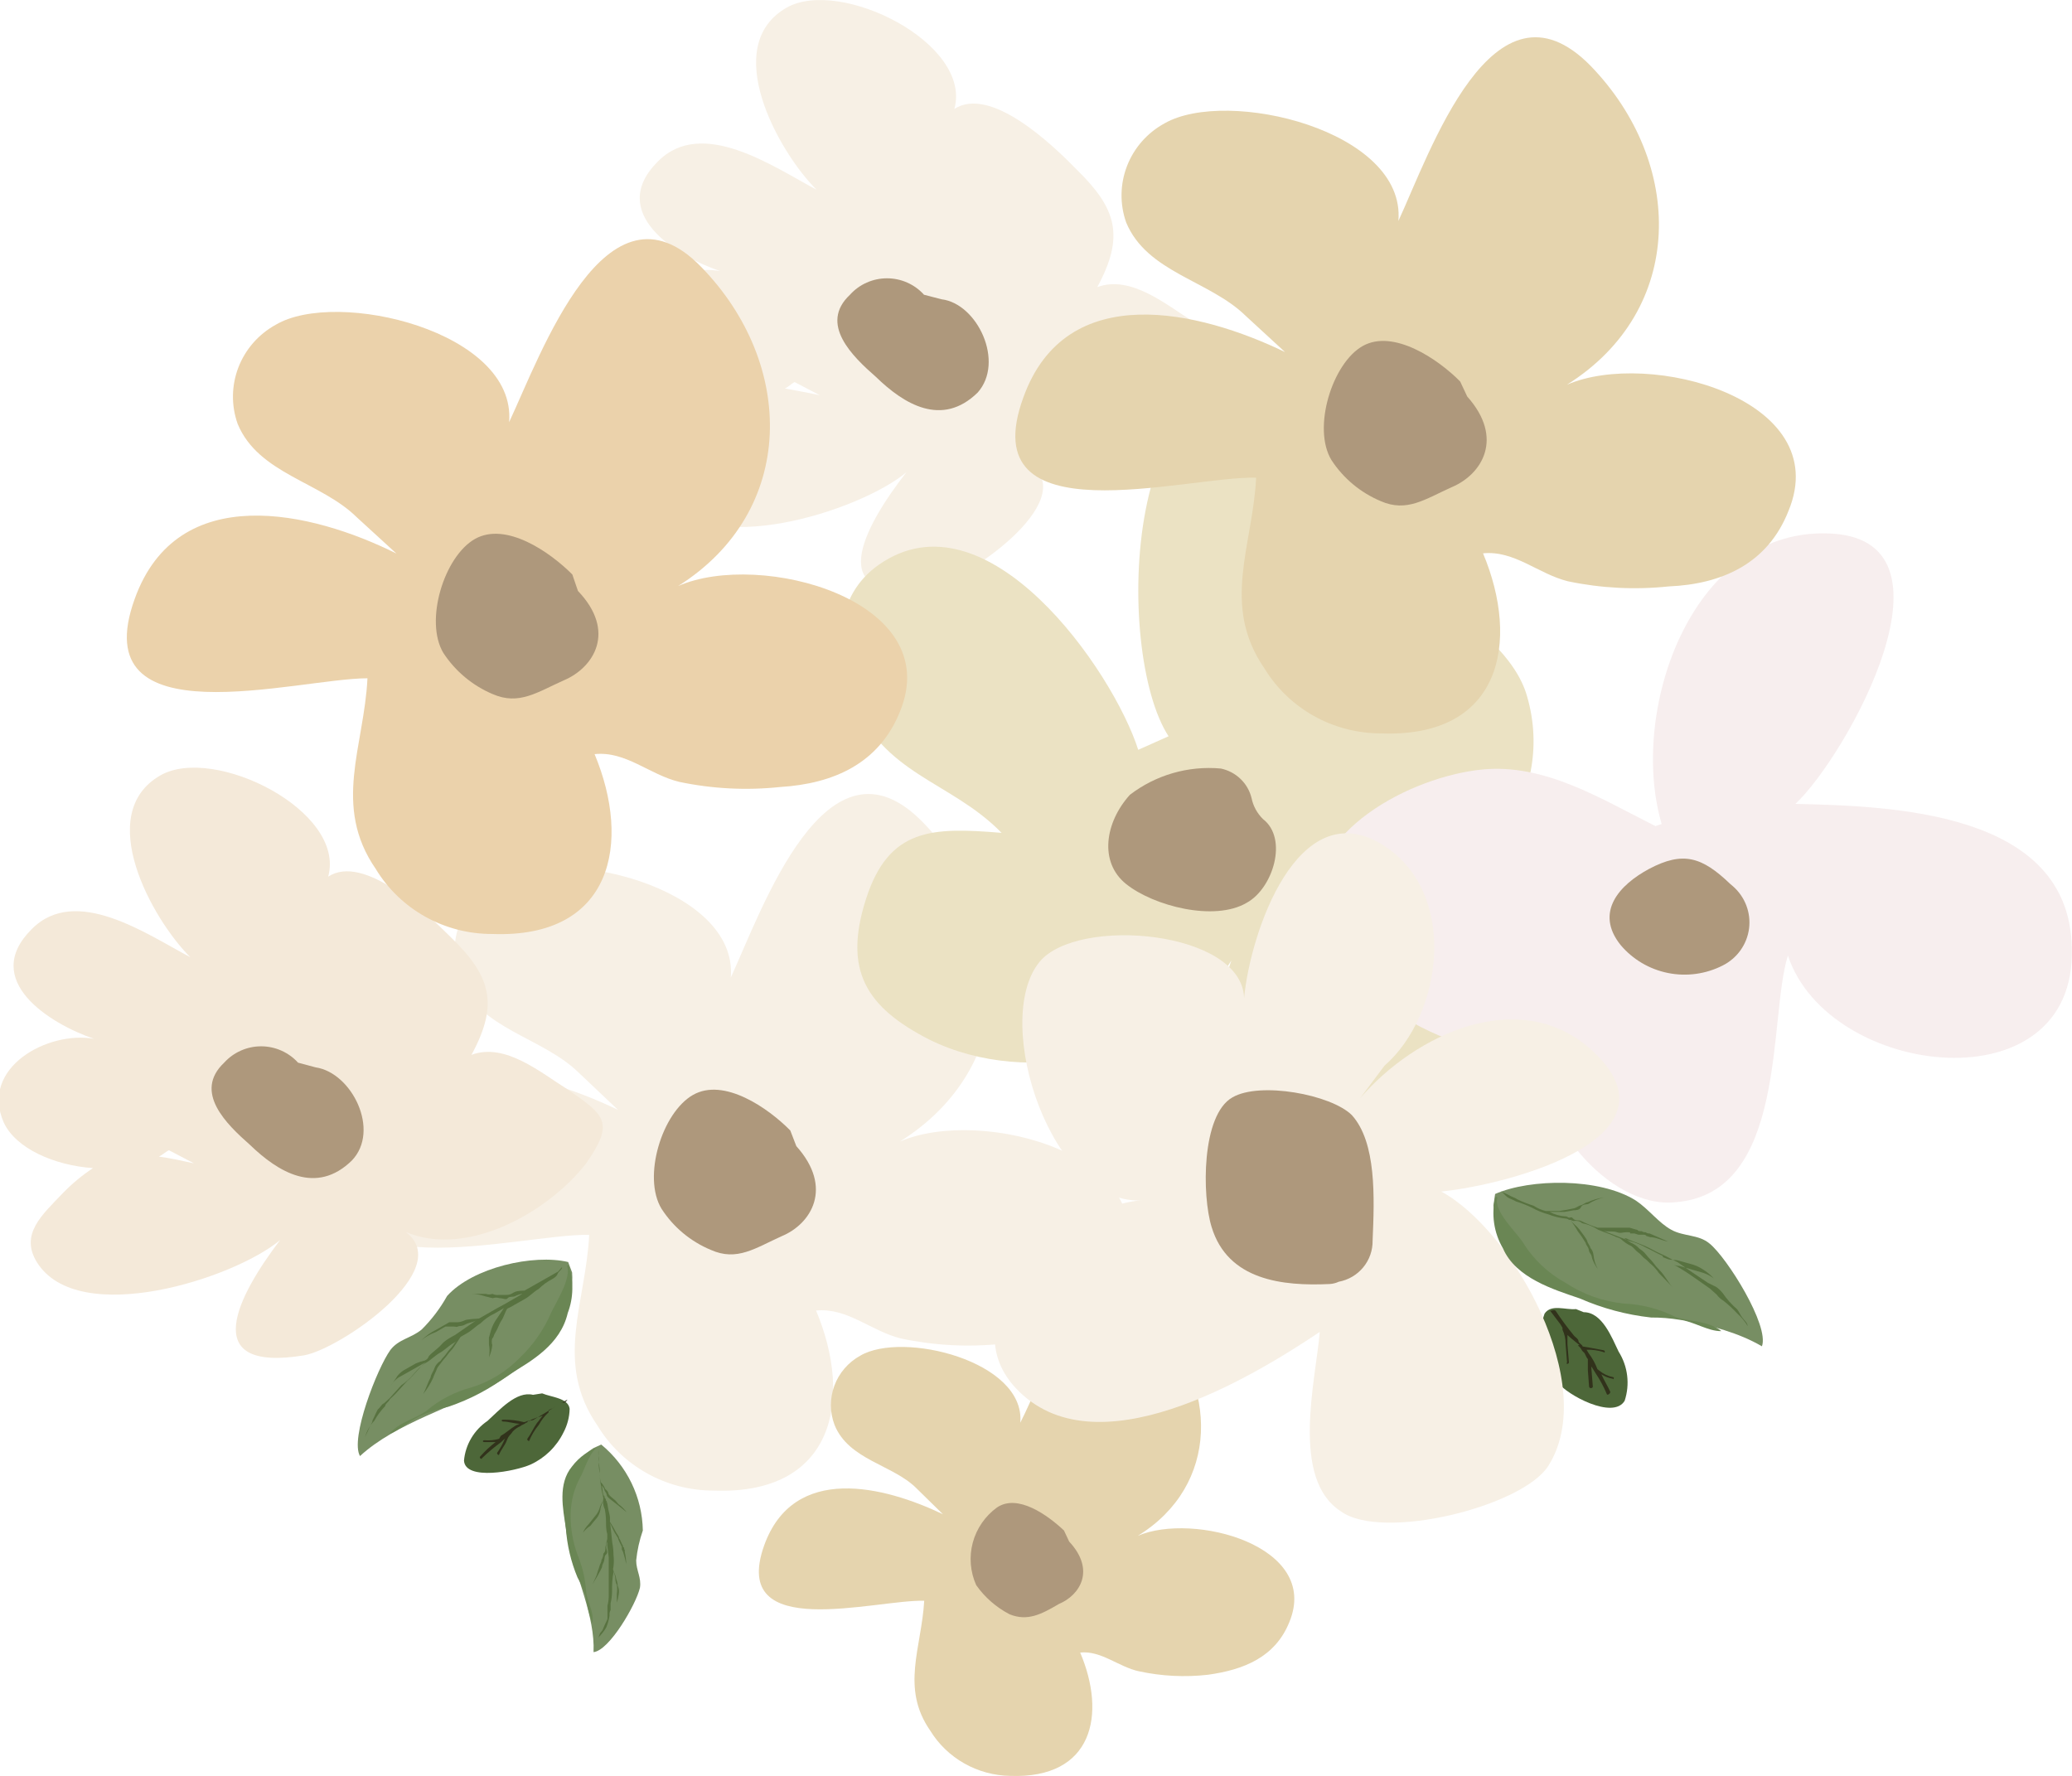 <?xml version="1.0" encoding="UTF-8"?> <svg xmlns="http://www.w3.org/2000/svg" width="77" height="66" viewBox="0 0 77 66" fill="none"> <g clip-path="url(#clip0_48_1582)"> <path d="M57.4 48.82C57.648 48.454 58.173 48.69 58.567 48.652L58.853 48.767C59.541 48.767 59.897 49.706 60.152 50.233C60.322 50.503 60.43 50.806 60.468 51.122C60.507 51.437 60.475 51.757 60.376 52.059C59.951 52.777 58.212 51.83 57.895 51.379C57.497 50.943 57.277 50.377 57.277 49.79C57.245 49.462 57.287 49.131 57.4 48.82Z" fill="#4D6739"></path> <path d="M57.81 48.713C58.024 49.039 58.256 49.352 58.505 49.653C58.583 49.722 58.66 49.775 58.66 49.844C58.66 49.913 58.807 49.974 58.815 50.042C59.1 50.081 59.309 50.134 59.587 50.18C59.649 50.18 59.665 50.31 59.587 50.249C59.386 50.184 59.173 50.156 58.961 50.165L59.039 50.294C59.175 50.474 59.284 50.672 59.363 50.883L59.441 50.944C59.585 51.063 59.758 51.144 59.943 51.181C60.013 51.181 59.943 51.31 59.943 51.242C59.788 51.218 59.64 51.161 59.51 51.074C59.595 51.272 59.758 51.532 59.843 51.731C59.843 51.799 59.719 51.876 59.711 51.807C59.599 51.54 59.462 51.284 59.301 51.043L59.139 50.783V50.852L59.193 51.532C59.193 51.601 59.062 51.616 59.054 51.532L59.008 50.921V50.508C58.938 50.447 58.923 50.31 58.846 50.249C58.768 50.188 58.768 50.119 58.699 50.058C58.629 49.997 58.621 49.997 58.699 49.989L58.621 49.928L58.397 49.745L58.25 49.615V49.958L58.304 50.631C58.304 50.699 58.173 50.715 58.235 50.631L58.181 49.951C58.183 49.766 58.144 49.583 58.065 49.416V49.347L57.988 49.217L57.601 48.706C57.671 48.728 57.733 48.652 57.81 48.713Z" fill="#31321B"></path> <path d="M21.169 52.357C21.115 51.952 20.489 51.929 20.148 51.784L19.808 51.838C19.19 51.685 18.549 52.418 18.116 52.808C17.87 52.975 17.664 53.194 17.513 53.449C17.362 53.703 17.27 53.988 17.243 54.282C17.289 55.046 19.159 54.679 19.723 54.427C20.253 54.181 20.681 53.763 20.937 53.243C21.083 52.97 21.163 52.666 21.169 52.357Z" fill="#4D6739"></path> <path d="M20.867 52.143C20.52 52.342 20.233 52.533 19.886 52.731C19.857 52.755 19.823 52.772 19.788 52.783C19.752 52.793 19.714 52.797 19.677 52.792C19.608 52.792 19.538 52.853 19.468 52.853C19.216 52.788 18.956 52.757 18.695 52.762C18.626 52.762 18.626 52.823 18.695 52.831C18.896 52.831 19.105 52.907 19.314 52.915L19.167 52.976C18.958 53.105 18.819 53.243 18.61 53.365L18.549 53.472C18.371 53.524 18.185 53.542 18 53.526C17.93 53.526 17.923 53.594 18 53.594H18.417C18.212 53.752 18.023 53.928 17.853 54.121C17.776 54.183 17.915 54.259 17.915 54.19C18.137 53.975 18.375 53.776 18.626 53.594L18.835 53.396L18.765 53.465C18.687 53.653 18.588 53.832 18.471 53.999C18.471 54.018 18.478 54.037 18.491 54.051C18.504 54.065 18.522 54.074 18.541 54.076C18.618 53.869 18.757 53.74 18.835 53.533C18.912 53.327 18.974 53.335 19.051 53.205C19.129 53.12 19.224 53.053 19.329 53.006C19.407 52.938 19.476 52.945 19.546 52.876C19.564 52.876 19.582 52.869 19.595 52.856C19.608 52.843 19.615 52.826 19.615 52.808H19.685C19.754 52.739 19.824 52.739 19.963 52.678L20.172 52.617C20.102 52.678 20.025 52.815 19.955 52.884C19.816 53.083 19.739 53.281 19.592 53.48C19.592 53.499 19.599 53.517 19.612 53.531C19.625 53.545 19.642 53.554 19.662 53.556C19.752 53.338 19.874 53.135 20.025 52.953C20.119 52.779 20.242 52.621 20.388 52.487V52.403L20.527 52.342L21.091 52.013C20.968 52.219 20.867 52.082 20.867 52.143Z" fill="#31321B"></path> <path d="M12.814 18.784C12.489 18.524 12.876 18.02 12.984 17.699L13.208 17.432C13.44 16.828 14.414 16.828 14.947 16.721C15.493 16.569 16.078 16.632 16.578 16.897C17.119 17.325 15.728 18.578 15.264 18.822C15.027 18.963 14.764 19.054 14.49 19.091C14.216 19.128 13.938 19.109 13.672 19.036C13.519 19.057 13.363 19.046 13.215 19.002C13.067 18.959 12.93 18.884 12.814 18.784Z" fill="#4D6739"></path> <path d="M12.768 18.402C13.123 18.297 13.469 18.164 13.803 18.005C13.85 17.951 13.942 17.944 13.989 17.89C14.035 17.837 14.128 17.821 14.174 17.768C14.252 17.569 14.422 17.355 14.499 17.157C14.545 17.103 14.599 17.157 14.553 17.203C14.47 17.389 14.358 17.562 14.221 17.714L14.36 17.653C14.599 17.584 14.785 17.562 15.024 17.493H15.125C15.206 17.458 15.278 17.406 15.336 17.34C15.393 17.274 15.435 17.195 15.457 17.111C15.504 17.058 15.558 17.111 15.511 17.149L15.256 17.47C15.49 17.402 15.732 17.361 15.975 17.348C16.068 17.348 16.076 17.432 15.975 17.447C15.681 17.447 15.403 17.6 15.117 17.63L14.878 17.699H14.97C15.177 17.712 15.38 17.756 15.573 17.829C15.58 17.835 15.585 17.843 15.589 17.852C15.593 17.86 15.595 17.869 15.595 17.879C15.595 17.888 15.593 17.897 15.589 17.906C15.585 17.914 15.58 17.922 15.573 17.928C15.426 17.928 15.179 17.875 15.032 17.837C14.917 17.819 14.8 17.819 14.684 17.837C14.631 17.837 14.579 17.849 14.531 17.871C14.483 17.893 14.44 17.926 14.406 17.966C14.368 17.97 14.332 17.983 14.3 18.002C14.268 18.022 14.241 18.049 14.221 18.081C14.207 18.093 14.189 18.099 14.17 18.099C14.152 18.099 14.134 18.093 14.12 18.081L14.082 18.127C14.035 18.18 13.942 18.196 13.85 18.303L13.672 18.417C13.765 18.417 13.919 18.417 14.012 18.417C14.229 18.415 14.445 18.444 14.653 18.501C14.66 18.507 14.665 18.514 14.669 18.522C14.672 18.53 14.674 18.538 14.674 18.547C14.674 18.556 14.672 18.564 14.669 18.572C14.665 18.58 14.66 18.587 14.653 18.593C14.441 18.538 14.223 18.513 14.004 18.517C13.83 18.467 13.645 18.467 13.471 18.517L13.417 18.471L13.278 18.532L12.76 18.73C12.737 18.547 12.729 18.455 12.768 18.402Z" fill="#31321B"></path> <path d="M19.229 26.652C19.528 26.495 19.877 26.46 20.203 26.553C20.647 26.562 21.086 26.648 21.501 26.805C21.676 26.869 21.837 26.968 21.972 27.095C22.081 27.179 22.297 27.355 22.258 27.5C22.22 27.645 21.957 27.874 21.818 27.935C21.28 28.375 20.668 28.716 20.009 28.944C19.723 29.035 19.415 29.035 19.128 28.944C18.981 28.944 18.927 28.86 18.773 28.829C18.618 28.799 18.278 28.783 18.116 28.653L18.008 28.569C17.963 28.22 18.011 27.864 18.147 27.538C18.434 27.165 18.804 26.861 19.229 26.652Z" fill="#80A086"></path> <path d="M18.232 28.302C18.408 28.215 18.578 28.119 18.742 28.012L18.78 27.958C19.008 27.856 19.246 27.782 19.491 27.737L19.731 27.668L20.164 27.133C20.21 27.08 20.264 27.133 20.218 27.179L19.824 27.653L20.829 27.408C21.093 27.336 21.366 27.292 21.64 27.278C21.741 27.278 21.748 27.362 21.64 27.37C21.314 27.415 20.991 27.481 20.674 27.569C20.848 27.64 21.01 27.738 21.153 27.859C21.2 27.897 21.153 27.951 21.107 27.912C20.933 27.788 20.74 27.693 20.535 27.63L20.295 27.698L19.584 27.92L19.213 28.058C19.113 28.058 19.066 28.119 18.974 28.126C19.12 28.126 19.221 28.126 19.368 28.18C19.559 28.292 19.768 28.372 19.986 28.416C19.993 28.422 19.998 28.429 20.002 28.437C20.005 28.445 20.007 28.454 20.007 28.462C20.007 28.471 20.005 28.48 20.002 28.488C19.998 28.495 19.993 28.502 19.986 28.508L19.376 28.279C19.182 28.206 18.979 28.163 18.773 28.149L18.216 28.493C18.239 28.401 18.131 28.317 18.232 28.302Z" fill="#597E5B"></path> <path d="M41.68 47.109C43.396 42.953 36.487 41.097 33.442 42.426C37.87 39.654 37.87 34.222 34.292 30.556C30.713 26.889 28.31 33.833 27.158 36.331C27.437 32.954 20.751 31.365 18.487 32.71C17.846 33.059 17.352 33.621 17.092 34.297C16.832 34.972 16.822 35.717 17.065 36.399C17.838 38.256 20.156 38.546 21.501 39.86L22.969 41.25C19.808 39.722 14.831 38.5 13.239 42.931C11.299 48.194 19.322 45.833 21.895 45.894C21.771 48.431 20.581 50.631 22.204 52.983C22.651 53.721 23.285 54.331 24.042 54.754C24.799 55.178 25.655 55.399 26.525 55.397C31.007 55.565 31.71 52.006 30.327 48.706C31.494 48.591 32.367 49.469 33.48 49.744C34.709 50.006 35.971 50.073 37.221 49.943C39.169 49.836 40.861 49.08 41.68 47.109Z" fill="#F7F0E5"></path> <path d="M29.593 42.595L29.369 42.014C28.549 41.181 26.903 40.036 25.752 40.693C24.6 41.349 23.866 43.748 24.585 44.925C25.024 45.606 25.663 46.139 26.416 46.452C27.39 46.888 28.07 46.383 29.052 45.941C30.142 45.49 30.984 44.145 29.593 42.595Z" fill="#AE987C"></path> <path d="M44.347 11.955C43.35 11.336 42.028 10.205 40.776 10.671C41.804 8.777 41.495 7.746 40.003 6.294C39.084 5.347 36.804 3.185 35.467 4.048C36.139 1.604 31.224 -0.84 29.237 0.282C26.741 1.703 28.92 5.63 30.343 7.05C28.735 6.195 26.084 4.339 24.446 6.004C22.544 7.898 25.118 9.525 26.764 10.075C25.064 9.77 22.513 11.145 23.41 13.184C23.858 14.155 25.296 14.781 26.726 14.88C26.317 15.151 25.942 15.466 25.605 15.82C24.832 16.622 23.997 17.348 24.646 18.387C26.192 20.846 31.965 18.99 33.681 17.554C32.081 19.609 30.528 22.481 34.524 21.832C35.868 21.595 40.166 18.631 38.303 17.248C40.621 18.218 43.62 16.485 44.996 14.72C46.039 13.139 45.715 12.879 44.347 11.955ZM29.168 14.437C29.307 14.376 29.392 14.269 29.531 14.2L30.466 14.689C30.018 14.59 29.562 14.514 29.168 14.437Z" fill="#F7F0E5"></path> <path d="M34.987 11.122L34.338 10.954C34.166 10.762 33.954 10.608 33.717 10.503C33.48 10.397 33.222 10.343 32.962 10.343C32.703 10.343 32.446 10.397 32.208 10.503C31.971 10.608 31.759 10.762 31.587 10.954C30.427 12.039 31.68 13.246 32.553 14.009C33.589 15.018 35.003 15.889 36.332 14.59C37.345 13.452 36.324 11.283 34.987 11.122Z" fill="#AE987C"></path> <path d="M21.091 40.486C20.087 39.86 18.773 38.737 17.521 39.203C18.549 37.308 18.239 36.27 16.748 34.826C15.82 33.901 13.525 31.717 12.196 32.58C12.868 30.136 7.953 27.683 5.966 28.814C3.47 30.235 5.65 34.161 7.072 35.574C5.464 34.726 2.813 32.87 1.175 34.535C-0.726 36.43 1.847 38.049 3.493 38.607C1.785 38.301 -0.757 39.676 0.139 41.716C0.587 42.686 2.025 43.313 3.455 43.412C3.048 43.682 2.673 43.994 2.334 44.344C1.561 45.154 0.726 45.872 1.376 46.918C2.921 49.37 8.695 47.522 10.41 46.086C8.857 48.125 7.296 51.028 11.299 50.371C12.644 50.134 16.941 47.178 15.079 45.788C17.397 46.758 20.388 45.024 21.771 43.251C22.838 41.724 22.513 41.464 21.091 40.486ZM5.905 42.984C6.051 42.915 6.137 42.816 6.276 42.747L7.211 43.236C6.763 43.137 6.307 43.038 5.905 42.984Z" fill="#F4E9D9"></path> <path d="M11.732 39.669L11.075 39.493C10.903 39.302 10.691 39.15 10.455 39.045C10.218 38.94 9.962 38.886 9.703 38.886C9.444 38.886 9.188 38.94 8.952 39.045C8.715 39.15 8.504 39.302 8.331 39.493C7.172 40.586 8.424 41.785 9.29 42.549C10.333 43.557 11.748 44.428 13.077 43.129C14.143 42.014 13.077 39.867 11.732 39.669Z" fill="#AE987C"></path> <path d="M54.626 38.706C54.626 36.583 53.435 34.421 51.921 32.595C54.803 33.413 57.895 29.754 56.743 25.858C55.971 23.123 50.499 20.052 48.327 22.695C49.656 19.991 51.063 15.683 47.809 14.56C41.734 12.375 41.379 24.231 43.427 27.363L42.299 27.867C41.356 24.91 36.664 18.173 32.653 20.992C31.007 22.153 30.984 24.231 31.687 25.904C32.777 28.799 35.343 29.02 37.221 30.953C34.647 30.739 33.032 30.762 32.182 33.413C31.332 36.063 32.182 37.438 34.554 38.645C38.226 40.448 43.496 39.325 45.761 35.697C45.462 36.503 45.349 37.365 45.43 38.221C45.512 39.076 45.786 39.902 46.232 40.639C47.183 42.167 50.012 45.78 52.168 44.879C53.598 44.306 54.68 40.158 54.626 38.706Z" fill="#EBE2C3"></path> <path d="M46.511 29.662C46.445 29.39 46.303 29.142 46.1 28.948C45.898 28.753 45.643 28.619 45.367 28.562C44.156 28.452 42.949 28.802 41.989 29.539C41.07 30.555 40.83 32.037 41.85 32.855C42.87 33.672 45.135 34.26 46.333 33.55C47.307 33.015 47.879 31.166 46.936 30.441C46.719 30.228 46.571 29.957 46.511 29.662Z" fill="#AE987C"></path> <path d="M76.992 35.223C76.9 30.151 70.307 29.96 66.721 29.876C68.599 28.127 73.221 19.907 67.865 19.823C62.803 19.716 60.53 26.492 61.752 30.624L61.52 30.701C59.502 29.692 57.4 28.363 55.066 28.6C52.446 28.867 48.497 30.892 48.883 33.947C49.224 36.674 54.456 39.822 57.261 38.997C56.983 41.495 59.75 44.94 62.269 44.68C66.451 44.352 65.709 37.805 66.443 35.513C67.95 40.081 77.186 41.166 76.992 35.223Z" fill="#F7EEEE"></path> <path d="M64.402 32.939L64.294 32.847C63.251 31.847 62.547 31.625 61.288 32.29C60.175 32.886 59.255 33.902 60.221 35.116C60.672 35.654 61.294 36.022 61.986 36.161C62.678 36.3 63.397 36.201 64.024 35.88C64.287 35.747 64.513 35.553 64.683 35.314C64.853 35.075 64.961 34.798 64.999 34.508C65.036 34.219 65.001 33.924 64.897 33.651C64.793 33.377 64.623 33.133 64.402 32.939Z" fill="#AE987C"></path> <path d="M33.442 26.453C35.157 22.298 28.248 20.442 25.203 21.779C29.616 18.998 29.577 13.528 26.053 9.915C22.529 6.302 20.094 13.192 18.92 15.69C19.198 12.314 12.513 10.725 10.248 12.069C9.609 12.42 9.117 12.983 8.858 13.658C8.599 14.334 8.59 15.078 8.834 15.759C9.607 17.615 11.925 17.906 13.262 19.227L14.731 20.572C11.593 19.006 6.6 17.829 5.008 22.252C3.091 27.538 11.052 25.208 13.656 25.208C13.533 27.744 12.342 29.945 13.966 32.297C14.413 33.036 15.048 33.647 15.806 34.07C16.565 34.493 17.422 34.714 18.294 34.711C22.768 34.879 23.472 31.32 22.096 28.027C23.255 27.905 24.136 28.791 25.242 29.058C26.473 29.317 27.738 29.382 28.99 29.249C30.984 29.127 32.669 28.371 33.442 26.453Z" fill="#EBD2AB"></path> <path d="M21.478 21.962L21.269 21.35C20.442 20.518 18.804 19.38 17.652 20.029C16.501 20.678 15.766 23.084 16.477 24.268C16.921 24.946 17.558 25.478 18.309 25.796C19.291 26.224 19.971 25.72 20.952 25.285C22.073 24.811 22.915 23.466 21.478 21.962Z" fill="#AE987C"></path> <path d="M66.466 18.983C68.182 14.827 61.272 12.971 58.227 14.3C62.663 11.519 62.602 6.05 59.108 2.444C55.476 -1.253 53.126 5.721 51.967 8.212C52.253 4.843 45.599 3.254 43.28 4.583C42.64 4.931 42.145 5.492 41.884 6.166C41.622 6.84 41.61 7.583 41.85 8.265C42.623 10.129 44.942 10.419 46.287 11.733L47.755 13.085C44.602 11.558 39.624 10.343 38.032 14.766C36.093 20.052 44.076 17.684 46.681 17.753C46.557 20.281 45.367 22.489 46.99 24.842C47.439 25.579 48.074 26.189 48.832 26.612C49.591 27.035 50.447 27.256 51.318 27.256C55.793 27.431 56.496 23.864 55.113 20.564C56.28 20.449 57.161 21.328 58.266 21.603C59.497 21.862 60.762 21.926 62.014 21.794C63.985 21.71 65.693 20.953 66.466 18.983Z" fill="#E5D4AE"></path> <path d="M54.525 14.736L54.263 14.178C53.443 13.345 51.782 12.222 50.645 12.857C49.509 13.491 48.76 15.912 49.478 17.096C49.92 17.775 50.558 18.308 51.31 18.624C52.284 19.052 52.964 18.547 53.953 18.104C55.074 17.631 55.909 16.286 54.525 14.736Z" fill="#AE987C"></path> <path d="M47.917 60.279C49.084 57.444 44.347 56.192 42.283 57.078C45.321 55.214 45.313 51.44 42.84 48.935C40.367 46.429 38.767 51.226 37.916 52.876C38.117 50.585 33.534 49.454 31.965 50.386C31.521 50.632 31.181 51.027 31.007 51.499C30.833 51.971 30.835 52.49 31.015 52.96C31.54 54.259 33.179 54.435 34.052 55.306L35.041 56.276C32.87 55.237 29.492 54.374 28.395 57.444C27.112 61.065 32.53 59.438 34.346 59.492C34.245 61.249 33.465 62.731 34.57 64.319C34.881 64.825 35.316 65.244 35.835 65.537C36.354 65.831 36.94 65.99 37.538 66C40.629 66.115 41.116 63.708 40.142 61.417C40.915 61.333 41.572 61.951 42.322 62.112C43.164 62.295 44.031 62.339 44.888 62.242C46.217 62.058 47.392 61.592 47.917 60.279Z" fill="#E5D4AE"></path> <path d="M39.733 57.292L39.539 56.879C38.937 56.314 37.824 55.504 37.051 56.024C36.608 56.346 36.291 56.808 36.15 57.333C36.01 57.858 36.055 58.415 36.278 58.911C36.598 59.367 37.025 59.739 37.522 59.996C38.187 60.263 38.697 59.996 39.346 59.614C40.135 59.285 40.722 58.353 39.733 57.292Z" fill="#AE987C"></path> <path d="M57.532 54.488C59.464 51.479 56.21 45.711 53.559 44.283C56.179 44.016 62.702 42.236 59.132 39.012C56.473 36.621 52.601 38.424 50.545 40.815L51.449 39.608C53.606 37.736 54.247 33.168 51.357 31.381C48.219 29.479 46.464 34.65 46.233 37.095C46.163 34.581 40.05 34.039 38.635 35.743C36.811 37.965 39.114 44.909 42.5 44.604C39.617 44.757 35.15 48.797 37.746 51.586C40.676 54.725 46.48 51.219 49.046 49.5C48.891 51.311 47.956 54.947 49.819 56.161C51.349 57.292 56.566 55.993 57.532 54.488Z" fill="#F7F0E5"></path> <path d="M49.749 47.636C50.108 47.569 50.431 47.38 50.661 47.1C50.892 46.82 51.015 46.469 51.009 46.108C51.078 44.504 51.156 42.457 50.236 41.441C49.463 40.677 46.82 40.188 45.8 40.784C44.648 41.433 44.663 44.435 45.027 45.604C45.63 47.583 47.662 47.804 49.417 47.72C49.532 47.713 49.645 47.685 49.749 47.636Z" fill="#AE987C"></path> <path d="M22.343 53.686L22.057 53.816C20.867 54.565 20.867 56.283 21.122 57.292C21.393 58.59 22.119 60.072 22.057 61.401C22.652 61.34 23.642 59.614 23.781 59.01C23.843 58.636 23.642 58.361 23.642 57.994C23.68 57.614 23.764 57.24 23.889 56.879C23.878 56.268 23.735 55.667 23.468 55.116C23.201 54.565 22.818 54.077 22.343 53.686Z" fill="#778E63"></path> <path d="M22.529 60.485C22.588 60.343 22.63 60.194 22.652 60.042C22.643 59.971 22.657 59.899 22.691 59.836V59.584C22.726 59.441 22.744 59.295 22.745 59.148C22.745 58.911 22.745 58.682 22.807 58.384C22.807 58.445 22.853 58.545 22.861 58.606C22.869 58.667 22.861 58.804 22.923 58.896C22.94 59.005 22.94 59.116 22.923 59.224C22.923 59.324 22.923 59.454 22.923 59.561C22.957 59.461 22.98 59.359 22.992 59.255C23.015 59.144 23.001 59.029 22.954 58.927C22.954 58.797 22.9 58.705 22.892 58.636C22.884 58.568 22.838 58.476 22.799 58.384C22.761 58.292 22.799 58.277 22.799 58.216C22.816 58.074 22.816 57.931 22.799 57.788C22.798 57.635 22.783 57.481 22.753 57.33L22.676 56.612C22.722 56.704 22.761 56.795 22.807 56.895C22.853 56.994 22.884 57.017 22.931 57.108C22.957 57.136 22.973 57.17 22.977 57.208L23.016 57.3L23.062 57.391L23.108 57.49C23.108 57.49 23.108 57.552 23.108 57.582L23.155 57.681C23.204 57.829 23.243 57.979 23.271 58.132C23.27 57.978 23.252 57.824 23.217 57.674V57.597C23.178 57.597 23.217 57.529 23.17 57.498C23.124 57.468 23.17 57.437 23.124 57.406L23.039 57.215C23.014 57.191 23 57.158 23 57.124C22.954 57.025 22.915 56.994 22.869 56.902C22.823 56.811 22.745 56.681 22.668 56.559V56.429C22.668 56.299 22.606 56.138 22.591 56.008C22.584 55.93 22.566 55.853 22.537 55.779C22.498 55.779 22.537 55.718 22.49 55.688C22.444 55.657 22.49 55.619 22.444 55.588C22.397 55.558 22.382 55.298 22.366 55.168C22.366 55.237 22.451 55.291 22.459 55.359C22.467 55.428 22.537 55.481 22.544 55.55C22.552 55.619 22.622 55.672 22.66 55.703L22.807 55.818L22.954 55.932L23.286 56.2C23.202 56.086 23.1 55.985 22.985 55.902L22.869 55.764L22.722 55.642C22.722 55.642 22.614 55.558 22.606 55.489C22.598 55.42 22.521 55.367 22.49 55.336C22.453 55.242 22.398 55.157 22.328 55.084C22.297 54.977 22.284 54.867 22.289 54.756C22.261 54.607 22.245 54.456 22.243 54.305V54.106C22.243 54.038 22.243 53.938 22.243 53.87C22.232 53.948 22.232 54.028 22.243 54.106C22.258 54.182 22.258 54.26 22.243 54.336C22.279 54.486 22.295 54.64 22.289 54.794C22.29 54.948 22.308 55.102 22.343 55.252C22.343 55.382 22.405 55.542 22.421 55.68C22.413 55.764 22.413 55.764 22.413 55.764C22.413 55.764 22.297 55.97 22.274 56.077C22.237 56.182 22.179 56.278 22.104 56.36L21.988 56.505L21.872 56.65C21.782 56.74 21.712 56.847 21.663 56.963C21.74 56.862 21.834 56.774 21.941 56.704L22.057 56.559L22.181 56.413C22.249 56.324 22.294 56.219 22.312 56.108C22.312 56.001 22.39 55.863 22.413 55.764C22.413 55.764 22.413 55.825 22.413 55.856C22.419 55.935 22.44 56.013 22.475 56.085C22.504 56.236 22.519 56.389 22.521 56.543C22.521 56.673 22.521 56.872 22.567 57.002V57.193L22.498 57.498C22.498 57.605 22.498 57.666 22.421 57.742C22.42 57.826 22.396 57.908 22.351 57.979C22.351 58.079 22.297 58.117 22.274 58.216C22.251 58.316 22.22 58.354 22.197 58.461C22.173 58.568 22.065 58.774 22.011 58.904C22.096 58.736 22.181 58.621 22.266 58.453C22.307 58.384 22.343 58.313 22.374 58.239C22.374 58.14 22.428 58.102 22.451 58.002C22.475 57.903 22.451 57.834 22.529 57.766C22.606 57.697 22.529 57.597 22.529 57.498C22.529 57.399 22.529 57.391 22.567 57.292V57.422L22.622 57.88C22.622 58.01 22.622 58.178 22.622 58.308C22.622 58.438 22.622 58.606 22.622 58.774C22.622 58.942 22.622 59.072 22.622 59.24C22.627 59.386 22.612 59.533 22.575 59.675V59.912C22.575 59.973 22.575 60.072 22.575 60.141C22.575 60.21 22.498 60.317 22.444 60.454C22.39 60.592 22.39 60.592 22.328 60.661C22.266 60.729 22.282 60.798 22.22 60.874C22.34 60.759 22.444 60.628 22.529 60.485Z" fill="#587240"></path> <path d="M21.261 54.496C20.72 55.145 20.921 56.077 21.029 56.787C21.071 57.42 21.217 58.042 21.462 58.628C21.581 58.841 21.682 59.063 21.764 59.293C21.808 59.645 21.891 59.99 22.011 60.324C22.096 59.919 21.818 59.56 21.779 59.125C21.749 58.671 21.644 58.225 21.47 57.803C21.286 57.315 21.197 56.797 21.207 56.276C21.213 55.775 21.346 55.284 21.594 54.847C21.733 54.595 21.949 53.816 22.312 53.747C21.893 53.886 21.527 54.147 21.261 54.496Z" fill="#6A8654"></path> <path d="M21.114 46.903L21.261 47.292C21.401 49.179 19.662 50.715 18.41 51.425C16.864 52.303 14.723 52.876 13.378 54.114C12.999 53.465 14.02 50.844 14.507 50.172C14.823 49.76 15.279 49.737 15.674 49.408C16.045 49.038 16.362 48.619 16.616 48.163C17.575 47.101 19.831 46.597 21.114 46.903Z" fill="#778E63"></path> <path d="M13.912 52.8C14.021 52.603 14.156 52.421 14.313 52.258C14.313 52.166 14.453 52.097 14.483 52.006L14.684 51.815L15.125 51.333C15.388 51.104 15.558 50.844 15.82 50.623L15.527 50.791L15.164 50.997L14.808 51.196C14.688 51.28 14.587 51.39 14.514 51.517C14.599 51.387 14.692 51.265 14.769 51.135C14.857 51.026 14.968 50.937 15.094 50.875L15.457 50.669C15.565 50.624 15.676 50.588 15.79 50.562C15.825 50.547 15.856 50.526 15.881 50.498C15.907 50.47 15.925 50.437 15.936 50.401C16.076 50.241 16.261 50.134 16.4 49.974C16.539 49.813 16.725 49.714 16.91 49.615L17.683 49.08C17.559 49.149 17.405 49.156 17.289 49.225C17.173 49.294 17.073 49.271 17.011 49.301C16.949 49.332 16.957 49.301 16.864 49.301H16.555L16.431 49.37L16.315 49.439L16.191 49.508C15.997 49.578 15.816 49.681 15.658 49.813C15.821 49.653 16.009 49.518 16.215 49.416L16.338 49.347L16.454 49.279L16.578 49.21L16.694 49.141H16.848C16.91 49.141 16.91 49.141 17.003 49.141C17.096 49.141 17.219 49.095 17.281 49.065C17.343 49.034 17.644 49.011 17.799 49.004L17.923 48.935L18.456 48.629L18.695 48.499L18.819 48.431L18.935 48.362L19.414 48.087C19.352 48.087 19.206 48.133 19.144 48.171C19.082 48.209 18.927 48.171 18.866 48.247C18.804 48.324 18.711 48.247 18.564 48.247C18.482 48.218 18.392 48.218 18.309 48.247L18.031 48.178C17.862 48.118 17.684 48.087 17.505 48.087C17.652 48.087 17.899 48.087 18.054 48.087C18.134 48.115 18.221 48.115 18.301 48.087C18.378 48.124 18.464 48.137 18.549 48.125C18.634 48.125 18.695 48.125 18.788 48.125C18.881 48.125 18.951 48.125 19.067 48.049C19.182 47.972 19.337 47.972 19.492 47.965L19.909 47.728L20.45 47.422L20.689 47.285C20.751 47.285 20.836 47.124 20.89 47.094C20.89 47.185 20.751 47.254 20.72 47.346C20.689 47.438 20.581 47.506 20.52 47.537C20.334 47.634 20.165 47.757 20.017 47.904C19.839 48.003 19.692 48.171 19.515 48.27L18.974 48.576L18.85 48.637C18.765 48.767 18.719 48.958 18.634 49.08C18.549 49.202 18.495 49.393 18.41 49.523C18.325 49.653 18.355 49.706 18.294 49.737C18.267 49.819 18.267 49.907 18.294 49.989C18.279 50.147 18.237 50.302 18.17 50.447C18.2 50.286 18.2 50.12 18.17 49.958C18.17 49.867 18.17 49.806 18.17 49.714L18.247 49.439C18.297 49.28 18.373 49.13 18.471 48.996L18.726 48.614L18.61 48.683L18.371 48.82C18.181 48.91 18.008 49.031 17.861 49.179C17.683 49.286 17.536 49.447 17.358 49.546L17.119 49.683L16.864 50.065C16.779 50.188 16.717 50.226 16.632 50.348C16.547 50.47 16.493 50.508 16.4 50.638C16.307 50.768 16.261 50.799 16.23 50.89C16.199 50.982 16.122 51.112 16.099 51.203C16.001 51.419 15.876 51.622 15.728 51.807C15.844 51.585 15.89 51.402 16.006 51.181C16.006 51.089 16.114 50.959 16.137 50.867C16.178 50.747 16.26 50.644 16.369 50.577C16.454 50.447 16.516 50.417 16.601 50.287C16.686 50.157 16.748 50.126 16.833 50.004C16.918 49.882 16.918 49.874 17.034 49.806L16.856 49.913C16.678 50.012 16.532 50.172 16.354 50.272C16.176 50.371 16.029 50.531 15.844 50.638C15.658 50.745 15.519 50.898 15.38 51.058C15.244 51.222 15.085 51.366 14.909 51.486L14.476 51.967L14.267 52.158C14.205 52.158 14.12 52.319 14.066 52.357C14.012 52.395 13.95 52.578 13.842 52.792C13.842 52.884 13.734 53.014 13.703 53.106C13.672 53.197 13.595 53.327 13.564 53.419C13.626 53.187 13.745 52.974 13.912 52.8Z" fill="#587240"></path> <path d="M21.099 48.797C20.828 49.974 19.747 50.585 18.912 51.089C18.233 51.605 17.473 52.007 16.663 52.281C16.342 52.35 16.029 52.45 15.728 52.578C15.272 52.754 14.862 53.144 14.468 53.289C14.847 52.838 15.426 52.747 15.867 52.418C16.346 52.014 16.912 51.722 17.521 51.563C18.206 51.35 18.826 50.969 19.322 50.455C19.821 49.978 20.218 49.406 20.488 48.774C20.628 48.461 21.261 47.483 21.068 47.033H21.13C21.326 47.607 21.315 48.23 21.099 48.797Z" fill="#6A8654"></path> <path d="M55.561 44.374L55.499 44.802C55.646 46.788 57.895 47.98 59.433 48.4C61.357 48.965 63.753 49.026 65.477 50.035C65.763 49.271 64.178 46.735 63.529 46.215C63.119 45.871 62.578 45.963 62.107 45.703C61.636 45.444 61.272 44.94 60.793 44.619C59.441 43.763 56.859 43.801 55.561 44.374Z" fill="#778E63"></path> <path d="M64.557 48.813C64.401 48.645 64.234 48.489 64.055 48.347C63.955 48.288 63.868 48.21 63.8 48.118L63.544 47.888L62.988 47.499C62.712 47.3 62.422 47.119 62.122 46.956C62.208 47.017 62.311 47.049 62.416 47.048L62.857 47.178L63.305 47.308C63.444 47.356 63.575 47.425 63.691 47.514C63.569 47.381 63.429 47.265 63.274 47.17C63.135 47.079 62.98 47.012 62.818 46.972L62.377 46.849C62.231 46.804 62.099 46.849 61.945 46.781C61.79 46.712 61.798 46.743 61.79 46.674C61.558 46.575 61.396 46.468 61.172 46.368C60.983 46.26 60.78 46.178 60.569 46.124L59.587 45.742C59.734 45.788 59.943 45.742 60.09 45.795C60.237 45.849 60.298 45.795 60.438 45.795C60.577 45.795 60.577 45.795 60.584 45.841H60.739L60.886 45.887H61.033C61.102 45.887 61.164 45.887 61.179 45.933L61.326 45.979C61.543 45.979 61.767 46.109 61.983 46.139L61.303 45.841C61.25 45.845 61.198 45.829 61.156 45.795C61.104 45.801 61.052 45.787 61.01 45.757C60.94 45.757 60.87 45.757 60.855 45.711L60.716 45.673L60.561 45.627H60.43C60.291 45.627 60.213 45.627 60.074 45.627C59.935 45.627 59.727 45.627 59.518 45.627H59.371C59.164 45.56 58.963 45.478 58.768 45.383C58.691 45.329 58.552 45.383 58.474 45.299C58.397 45.215 58.389 45.245 58.328 45.253C58.266 45.261 58.243 45.2 58.181 45.207C57.972 45.195 57.769 45.138 57.586 45.039C57.655 45.039 57.802 45.039 57.872 45.039C57.941 45.039 58.088 45.039 58.15 45.039L58.49 44.978C58.559 44.978 58.699 44.978 58.753 44.863C58.807 44.749 58.946 44.764 59.016 44.749C59.196 44.635 59.394 44.552 59.603 44.504C59.394 44.532 59.191 44.592 59 44.68C58.931 44.68 58.807 44.787 58.745 44.795C58.683 44.802 58.552 44.902 58.482 44.909L58.212 44.963L57.934 45.008C57.802 45.008 57.655 45.008 57.447 45.008C57.284 44.969 57.13 44.902 56.991 44.81C56.784 44.745 56.583 44.666 56.388 44.573C56.31 44.512 56.164 44.474 56.079 44.42C55.994 44.367 55.855 44.321 55.777 44.268C55.855 44.321 55.947 44.443 56.025 44.497C56.102 44.55 56.256 44.596 56.334 44.65C56.54 44.713 56.742 44.792 56.937 44.886C57.126 44.993 57.329 45.075 57.539 45.131C57.752 45.215 57.976 45.269 58.204 45.291C58.274 45.291 58.281 45.345 58.351 45.337C58.458 45.472 58.553 45.615 58.637 45.765C58.745 45.903 58.843 46.048 58.931 46.2C58.931 46.269 59.023 46.322 59.046 46.46C59.07 46.597 59.131 46.582 59.155 46.712C59.178 46.842 59.286 47.041 59.379 47.163C59.289 47 59.234 46.82 59.217 46.636C59.206 46.539 59.166 46.449 59.1 46.376C59.1 46.315 58.992 46.185 58.985 46.124C58.977 46.063 58.784 45.811 58.691 45.688C58.598 45.566 58.444 45.459 58.351 45.337C58.413 45.337 58.428 45.391 58.498 45.375C58.567 45.36 58.714 45.375 58.791 45.459C59.007 45.5 59.212 45.583 59.394 45.704C59.626 45.803 59.773 45.841 59.997 45.941C60.082 45.994 60.152 45.986 60.229 46.04C60.346 46.154 60.481 46.247 60.631 46.315C60.708 46.368 60.801 46.498 60.886 46.552C60.971 46.605 61.048 46.727 61.133 46.781C61.218 46.834 61.303 46.956 61.388 47.01C61.486 47.102 61.575 47.205 61.651 47.316L62.161 47.843C61.991 47.667 61.875 47.415 61.705 47.239C61.535 47.063 61.535 47.056 61.442 46.934C61.349 46.811 61.272 46.758 61.179 46.636C61.087 46.513 61.002 46.46 60.925 46.407C60.837 46.31 60.729 46.234 60.608 46.185L60.36 46.017C60.416 46.014 60.47 46.03 60.515 46.063C60.739 46.162 60.886 46.2 61.118 46.3C61.349 46.399 61.504 46.506 61.736 46.605C61.968 46.704 62.122 46.811 62.346 46.911C62.716 47.171 63.09 47.426 63.467 47.675L63.776 47.827C63.87 47.894 63.953 47.974 64.024 48.064C64.174 48.285 64.354 48.485 64.557 48.66C64.65 48.782 64.657 48.851 64.75 48.973C64.843 49.095 64.928 49.149 64.951 49.286C64.845 49.11 64.712 48.95 64.557 48.813Z" fill="#587240"></path> <path d="M55.855 46.399C56.334 47.499 57.74 47.926 58.706 48.255C59.548 48.624 60.442 48.864 61.357 48.965C61.715 48.963 62.072 48.992 62.424 49.05C62.926 49.103 63.483 49.485 63.97 49.47C63.475 49.072 62.779 49.126 62.262 48.943C61.666 48.644 61.012 48.474 60.345 48.446C59.574 48.369 58.834 48.106 58.189 47.682C57.527 47.32 56.973 46.793 56.581 46.154C56.388 45.841 55.46 44.963 55.654 44.512L55.576 44.459C55.411 45.116 55.511 45.812 55.855 46.399Z" fill="#6A8654"></path> </g> <defs> <clipPath id="clip0_48_1582"> <rect width="77" height="66" fill="white"></rect> </clipPath> </defs> </svg> 